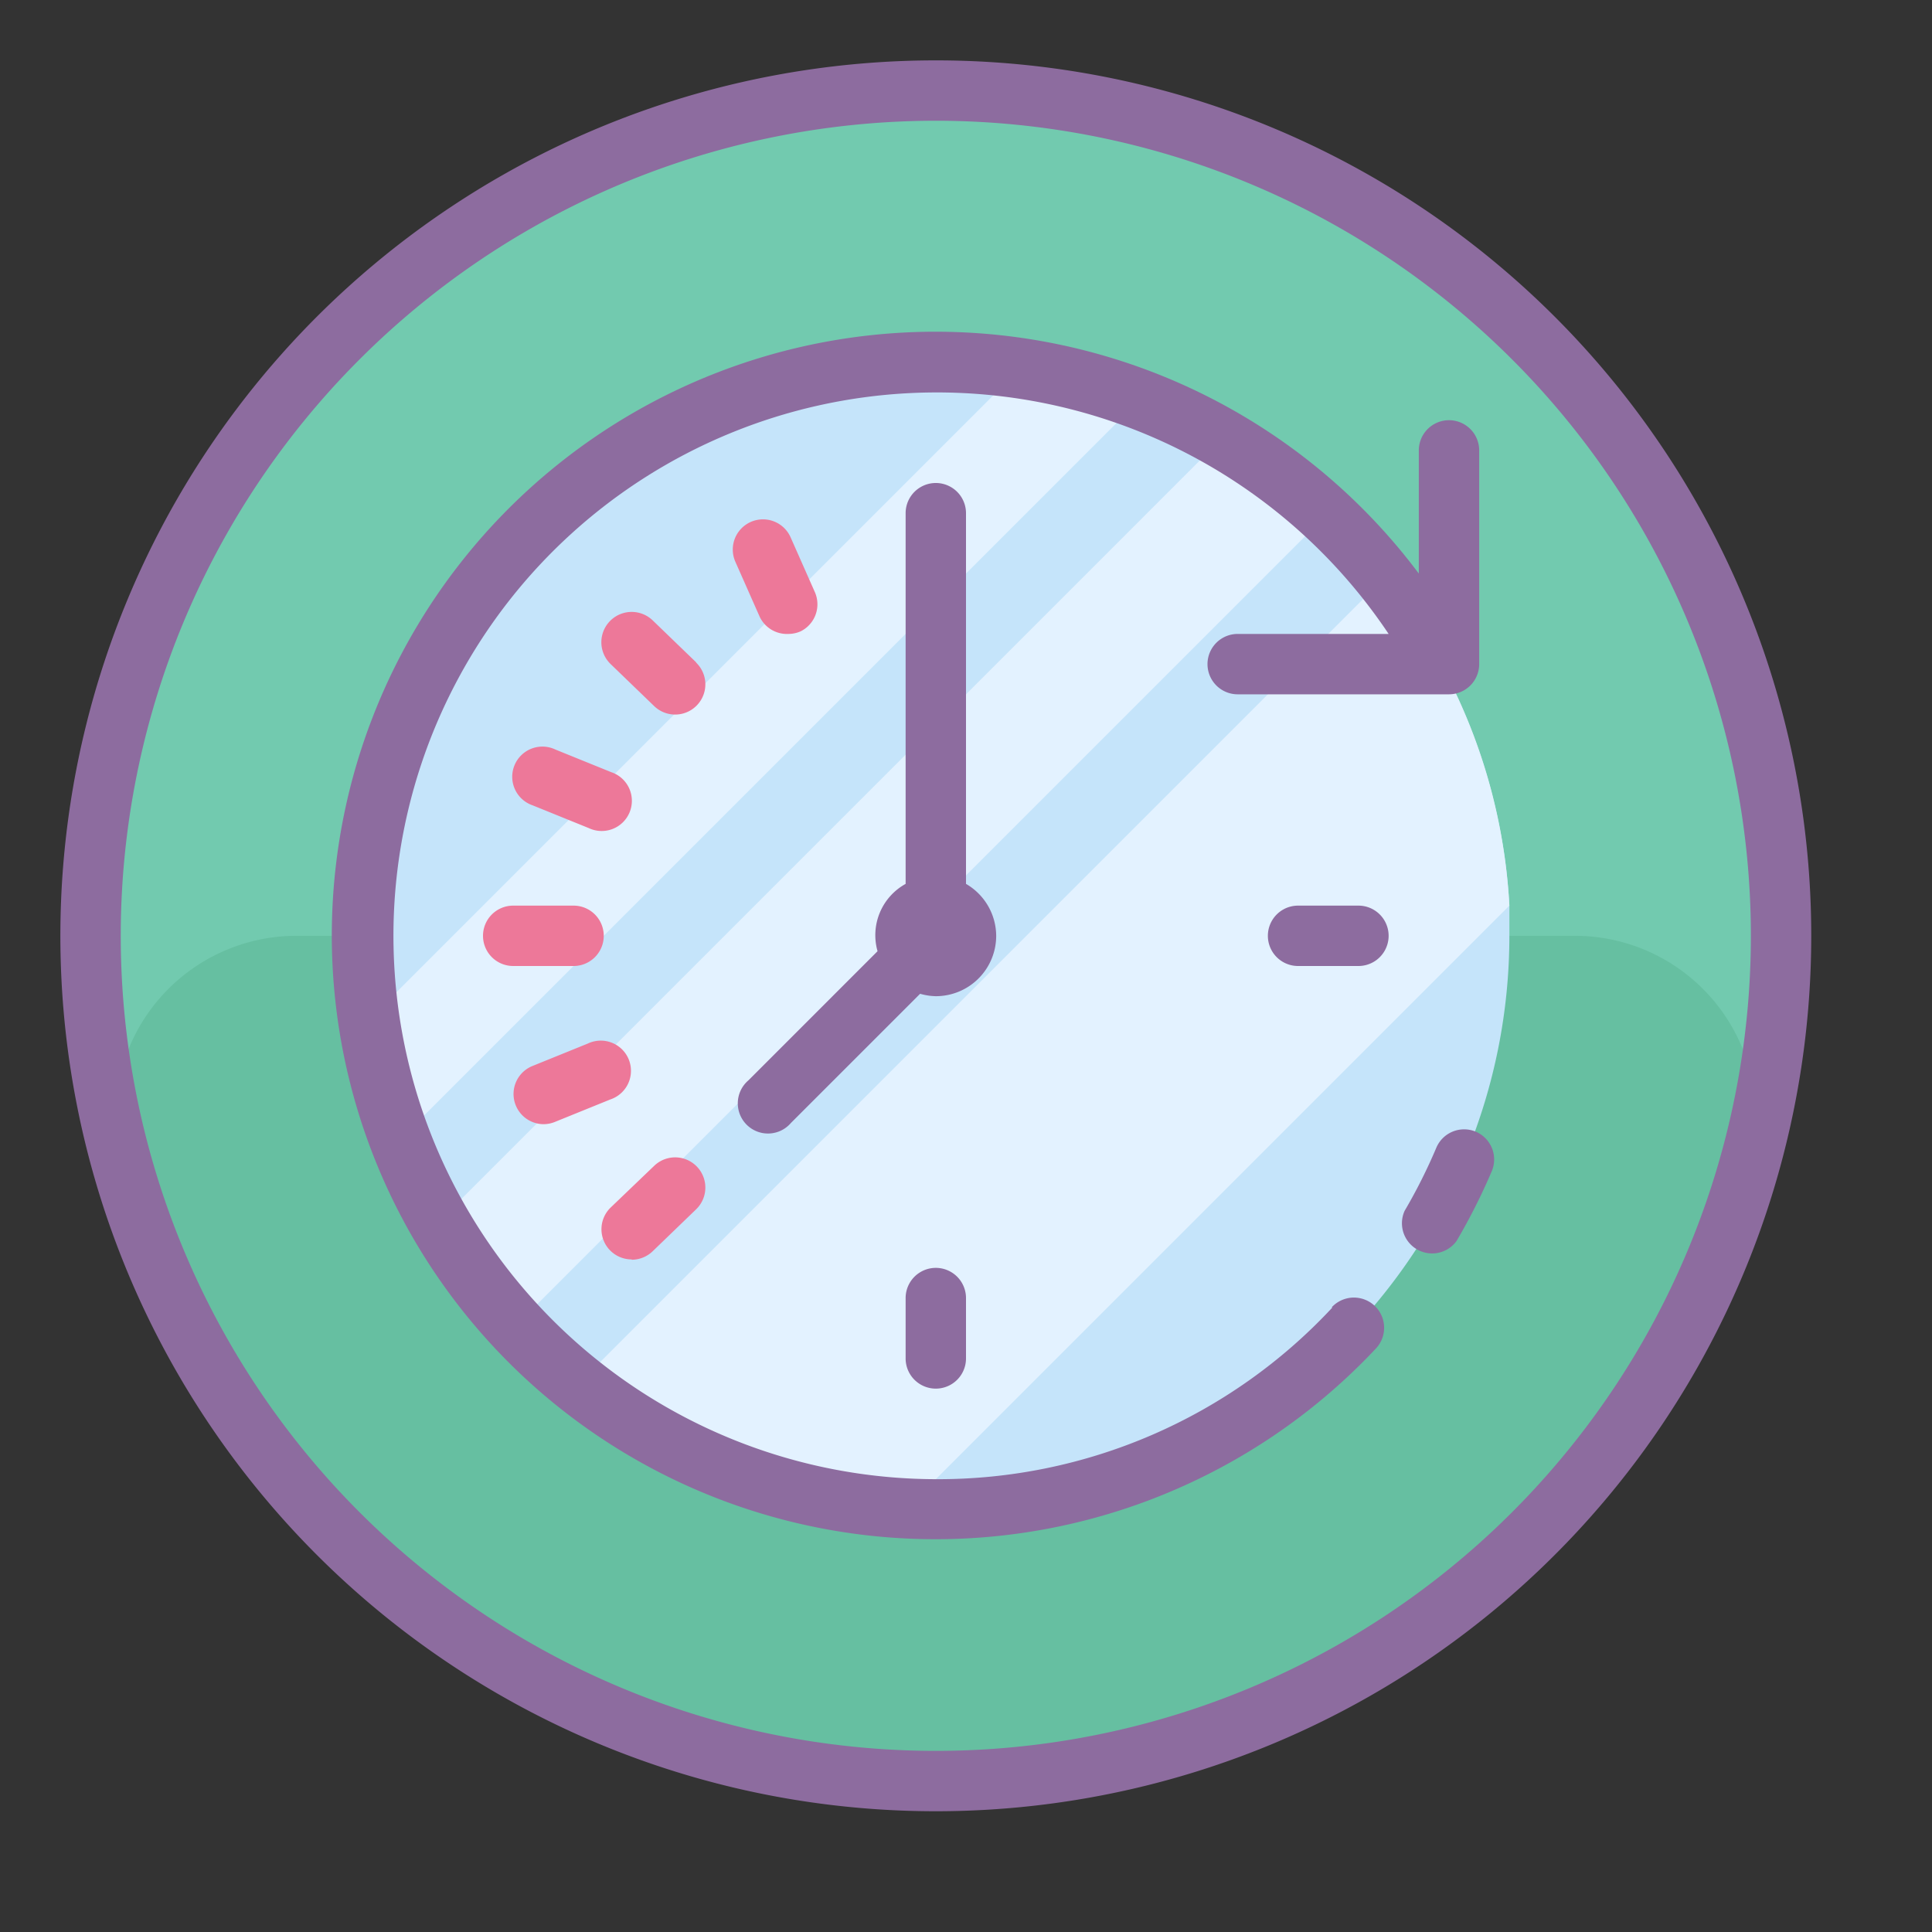 <?xml version="1.0"?>

<svg xmlns="http://www.w3.org/2000/svg" id="Layer_1" data-name="Layer 1" viewBox="0 0 64 64" width="64" height="64"><rect x="0" y="0" width="64" height="64" fill="#333333" stroke="none"/><title>Icons8 RSL Colored Part 6</title><circle cx="31" cy="31" r="28" style="fill:#72caaf;"></circle><path d="M52.16,31a6,6,0,0,1,5.78,7.64,28,28,0,0,1-53.89,0A6,6,0,0,1,9.84,31Z" style="fill:#66bfa1;"></path><path d="M50,31A19,19,0,0,1,31,50l-1,0a18.84,18.84,0,0,1-10.86-4.14,18,18,0,0,1-2.08-1.92,19.23,19.23,0,0,1-2.55-3.45,18.68,18.68,0,0,1-2.32-6.68A18.32,18.32,0,0,1,12,31,19,19,0,0,1,31,12a18.33,18.33,0,0,1,2.79.21,18.68,18.68,0,0,1,6.68,2.32,19.24,19.24,0,0,1,3.45,2.55,18,18,0,0,1,1.92,2.08,19.07,19.07,0,0,1,2.35,3.75A18.88,18.88,0,0,1,50,30C50,30.35,50,30.67,50,31Z" style="fill:#c5e4fa;"></path><path d="M50,30,30,50a18.84,18.84,0,0,1-10.86-4.14L45.84,19.16A18.84,18.84,0,0,1,50,30Z" style="fill:#e3f2ff;"></path><path d="M43.92,17.08,17.08,43.92a19.23,19.23,0,0,1-2.55-3.45L40.47,14.53A19.24,19.24,0,0,1,43.92,17.08Z" style="fill:#e3f2ff;"></path><path d="M37.76,13.24,13.24,37.76a18.67,18.67,0,0,1-1-4L33.79,12.21A18.68,18.68,0,0,1,37.76,13.24Z" style="fill:#e3f2ff;"></path><path d="M31,2A29,29,0,1,0,60,31,29,29,0,0,0,31,2Zm0,56A27,27,0,1,1,58,31,27,27,0,0,1,31,58Z" style="fill:#8d6c9f;"></path><path d="M44.13,43.32A17.83,17.83,0,0,1,31,49,18,18,0,1,1,46,21H41a1,1,0,0,0,0,2h7a1,1,0,0,0,1-1V14.92a1,1,0,0,0-2,0V19a20,20,0,1,0-1.42,25.67,1,1,0,1,0-1.46-1.37Z" style="fill:#8d6c9f;"></path><path d="M48.89,37.49a1,1,0,0,0-1.31.53,17.9,17.9,0,0,1-1.05,2.09,1,1,0,0,0,1.72,1,20.21,20.21,0,0,0,1.17-2.32A1,1,0,0,0,48.89,37.49Z" style="fill:#8d6c9f;"></path><path d="M16,31a1,1,0,0,0,1,1h2a1,1,0,0,0,0-2H17A1,1,0,0,0,16,31Z" style="fill:#ed7899;"></path><path d="M45,30H43a1,1,0,0,0,0,2h2a1,1,0,0,0,0-2Z" style="fill:#8d6c9f;"></path><path d="M18,37.24a1,1,0,0,0,.37-.07l1.85-.75a1,1,0,1,0-.75-1.85l-1.85.75A1,1,0,0,0,18,37.24Z" style="fill:#ed7899;"></path><path d="M20.93,41.73a1,1,0,0,0,.69-.28l1.44-1.39a1,1,0,0,0-1.39-1.44L20.23,40a1,1,0,0,0,.69,1.72Z" style="fill:#ed7899;"></path><path d="M30,43v2a1,1,0,0,0,2,0V43a1,1,0,0,0-2,0Z" style="fill:#8d6c9f;"></path><path d="M19.5,27.43a1,1,0,1,0,.75-1.85l-1.85-.75a1,1,0,1,0-.75,1.85Z" style="fill:#ed7899;"></path><path d="M23.06,21.94l-1.44-1.39A1,1,0,0,0,20.23,22l1.44,1.39a1,1,0,0,0,1.39-1.44Z" style="fill:#ed7899;"></path><path d="M26.12,21a1,1,0,0,0,.41-.09A1,1,0,0,0,27,19.63l-.81-1.83a1,1,0,0,0-1.83.81l.81,1.83A1,1,0,0,0,26.12,21Z" style="fill:#ed7899;"></path><path d="M33,31a2,2,0,0,0-1-1.72V17a1,1,0,0,0-2,0V29.28a1.94,1.94,0,0,0-.93,2.23l-4.28,4.28a1,1,0,1,0,1.41,1.41l4.28-4.28A2,2,0,0,0,31,33,2,2,0,0,0,33,31Z" style="fill:#8d6c9f;"></path></svg>
